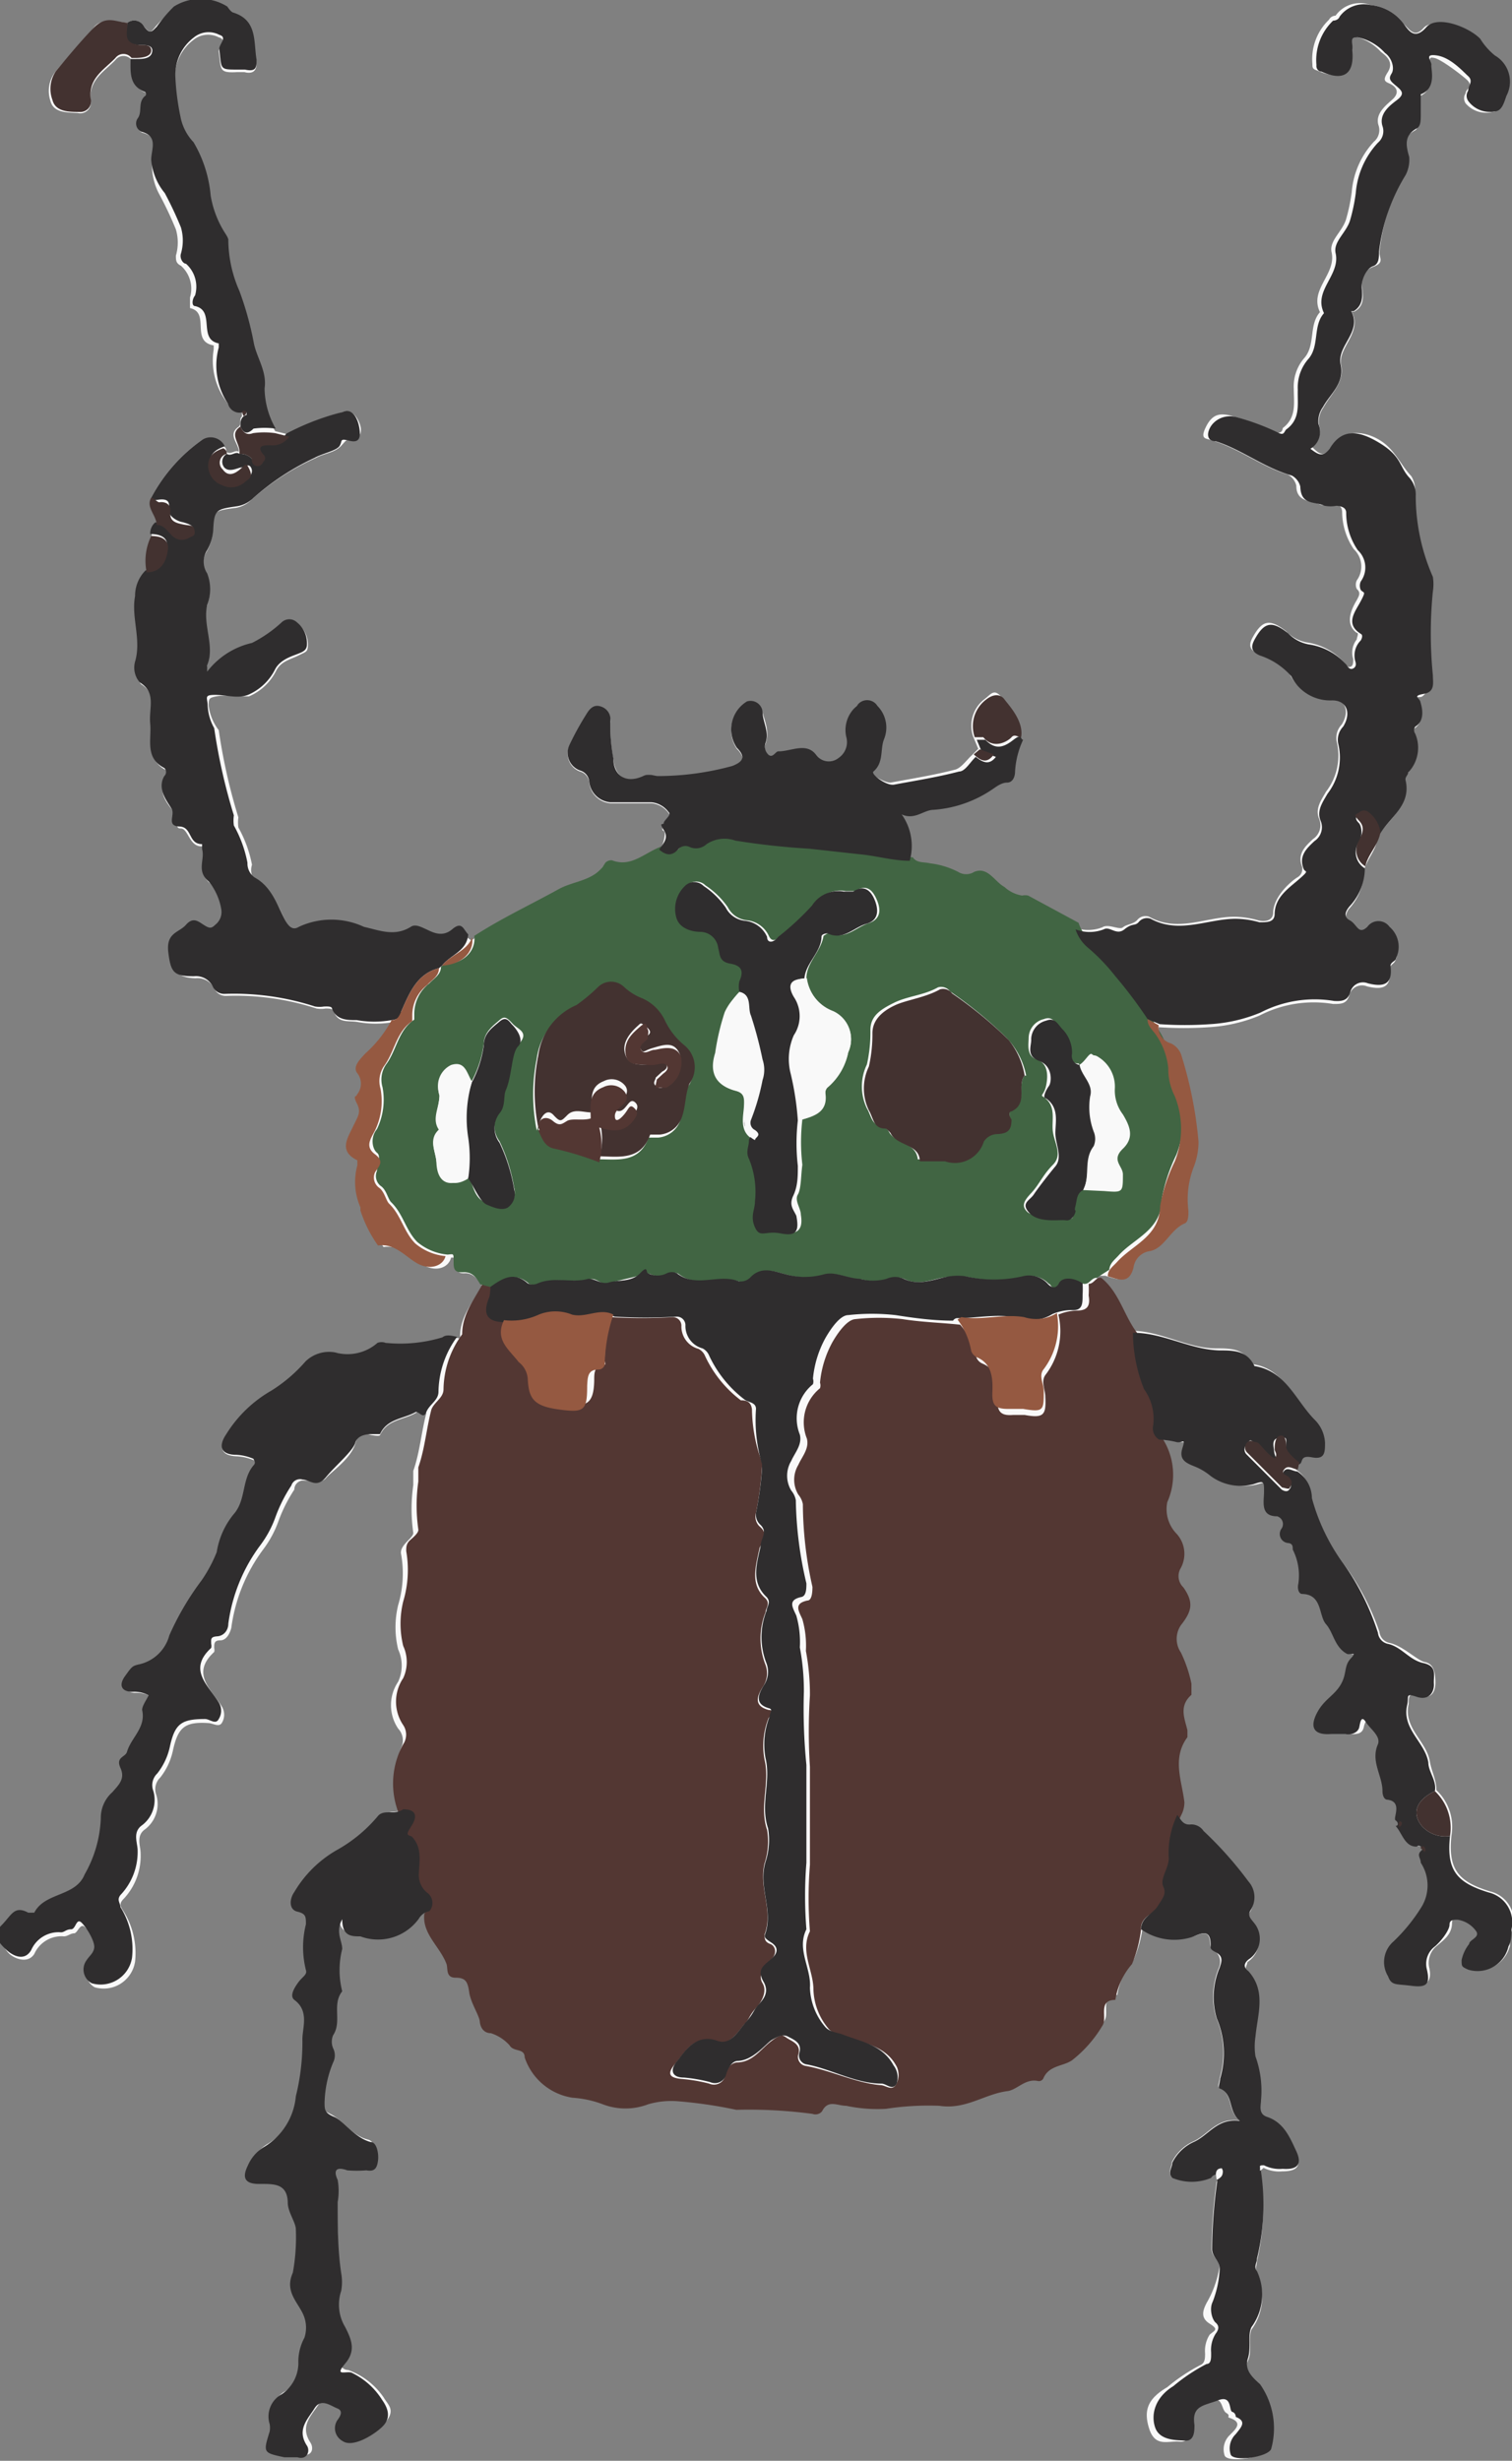 <svg xmlns="http://www.w3.org/2000/svg" width="30" height="48.8" viewBox="0 0 30 48.8"><rect x="0" y="0" width="30" height="48.8" fill="#808080" stroke="none"/><defs><style>.cls-1{fill:#f9f9f9;}.cls-2{fill:#533733;}.cls-3{fill:#416543;}.cls-4{fill:#2f2d2e;}.cls-5{fill:#955941;}.cls-6{fill:#433230;}</style></defs><g id="レイヤー_2" data-name="レイヤー 2"><g id="新規デザイン"><path class="cls-1" d="M4.8,8.17l0,.09c-.06.05,0,.13-.06.2-.24.16,0,.33,0,.5-.08-.05-.16.07-.25,0a.11.11,0,0,0-.07-.12A.31.31,0,0,0,4,8.73,3.29,3.29,0,0,0,3,9.87c-.06.19.15.34.11.53a.29.29,0,0,0-.1.23,1.12,1.12,0,0,0-.09.72.71.71,0,0,0-.21.51c-.06.43.15.86,0,1.3a.45.45,0,0,0,.09.41c.34.21.18.55.21.82s-.11.68.28.88a.11.11,0,0,1,0,.16c-.16.27,0,.47.15.66s0,.34.15.34.17.4.45.35c0,0,0,.07,0,.1.06.21-.12.43.13.64a1.17,1.17,0,0,1,.25.55.32.32,0,0,1-.12.31c-.08.08-.15.06-.23,0s-.25-.13-.35,0-.39.28-.35.55.11.46.51.47a.37.37,0,0,1,.37.2.25.25,0,0,0,.23.15,5.2,5.2,0,0,1,1.8.25.54.54,0,0,0,.18,0c.06,0,.14,0,.16.05.09.26.3.18.49.22a2,2,0,0,0,.69,0,2.4,2.4,0,0,1-.44.65c-.1.11-.25.25-.17.38a.34.34,0,0,1,0,.44c0,.05-.06.13,0,.17s0,.32-.08.47-.28.48.09.66c0,0,.06.07,0,.1a1.25,1.25,0,0,0,.06.83.21.21,0,0,1,0,.06,2.55,2.55,0,0,0,.35.7h0c.34-.05.53.22.79.36s.5.05.55-.15c.09,0,.13,0,.12.12s0,.2.15.19.26.11.34.24c-.17.34-.45.63-.43,1.05-.1,0-.21-.06-.29,0a2.87,2.87,0,0,1-1.13.11.23.23,0,0,0-.16,0,.9.9,0,0,1-.84.19.67.67,0,0,0-.59.18,3,3,0,0,1-.73.59,2.53,2.53,0,0,0-.89.86c-.17.25-.1.4.2.41a1,1,0,0,1,.34.08c.06,0,.11.07,0,.13-.23.27-.15.66-.37.94a1.57,1.57,0,0,0-.36.77,2.83,2.83,0,0,1-.3.56,5.54,5.54,0,0,0-.61,1.09.8.8,0,0,1-.62.58c-.12,0-.19.14-.26.23s-.07.3.15.31a.6.6,0,0,1,.32.07c0,.1-.15.21-.13.29.08.35-.22.55-.3.83,0,.11-.19.21-.13.32s0,.34-.16.48a.68.68,0,0,0-.23.52,2.42,2.42,0,0,1-.35,1.17c-.18.45-.79.35-1,.76H.62c-.28-.15-.38.1-.53.25s0,.4.1.49.36.2.49,0a.59.59,0,0,1,.59-.35c.07,0,.13-.06.2-.06s.12-.22.22-.12.27.26.24.48-.1.17-.15.25a.31.31,0,0,0,.1.46.63.63,0,0,0,.8-.51,1.57,1.57,0,0,0-.23-1c-.05-.08-.1-.14,0-.24a1.24,1.24,0,0,0,.34-.91c0-.14-.09-.33.07-.46a.63.63,0,0,0,.24-.7.32.32,0,0,1,.08-.34,1.3,1.3,0,0,0,.25-.53c.1-.46.23-.58.7-.55.09,0,.21.09.27,0a.31.31,0,0,0,0-.33c-.21-.34-.62-.65-.15-1.08a.17.17,0,0,0,0-.08c0-.09,0-.15.12-.15s.19-.13.22-.25a3.34,3.34,0,0,1,.63-1.55,2.11,2.11,0,0,0,.3-.55,3,3,0,0,1,.32-.64A.18.18,0,0,1,6,29.36c.16,0,.37.07.47-.05s.49-.38.58-.68.17-.2.33-.17.16,0,.16,0c.14-.31.47-.3.71-.44.08-.05.13,0,.21,0-.1.38-.13.78-.26,1.15,0,.09,0,.19,0,.28a3.36,3.36,0,0,0,0,.95c0,.06-.1.14-.16.21s-.1.14-.08.22a2.18,2.18,0,0,1-.06,1,1.86,1.86,0,0,0,0,.88.76.76,0,0,1,0,.64.83.83,0,0,0,0,.93.34.34,0,0,1,.06.38A1.61,1.61,0,0,0,8,35.88c-.13.09-.31,0-.44.15a2.91,2.91,0,0,1-.82.66,2.31,2.31,0,0,0-.84.83c-.1.14-.2.33.06.39s.19.1.17.25a1.86,1.86,0,0,0,0,.91c0,.09-.1.15-.15.24s-.18.27-.08.35c.3.22.15.55.16.78a4.45,4.45,0,0,1-.12,1.07,1.31,1.31,0,0,1-.62,1,.79.79,0,0,0-.33.37c-.12.24,0,.38.22.37s.55,0,.57.39c0,.18.18.38.16.51a3.92,3.92,0,0,1-.06.86c-.18.4.14.61.23.89a.64.64,0,0,1,0,.4,1,1,0,0,0-.12.51.75.75,0,0,1-.33.61.5.5,0,0,0-.24.59.41.41,0,0,1,0,.15c-.13.42-.13.42.29.51l.26,0c.23.06.26-.12.19-.23-.21-.32,0-.52.15-.74s.31,0,.45,0,.07.16,0,.24a.29.29,0,0,0,.07.42c.19.13.52,0,.78-.28s.1-.37,0-.54A1.45,1.45,0,0,0,6.91,47c-.08,0-.2-.07-.12-.18s.08-.48,0-.72a.86.86,0,0,1-.08-.72,1,1,0,0,0,0-.35c0-.47,0-.94-.07-1.41a1.29,1.29,0,0,0,0-.44c-.09-.22,0-.27.19-.19a2.33,2.33,0,0,0,.38,0c.16,0,.22-.06.23-.19s0-.34-.14-.37c-.32-.08-.48-.37-.73-.5s-.22-.14-.19-.29a2.2,2.2,0,0,1,.17-.79.31.31,0,0,0,0-.28.33.33,0,0,1,0-.26c.14-.27,0-.61.18-.87a0,0,0,0,0,0,0,1.71,1.71,0,0,1,0-.84c0-.17-.13-.33,0-.59,0,.32.18.31.36.34a1,1,0,0,0,1.16-.35.31.31,0,0,1,.21-.15c-.05.42.31.67.44,1,0,.09,0,.27.18.27s.25.19.27.29.19.36.21.58.08.19.22.23a.85.85,0,0,1,.37.24c.08.14.27,0,.3.24a1.19,1.19,0,0,0,.95.8,2.08,2.08,0,0,1,.6.13,1.26,1.26,0,0,0,.9,0,1.63,1.63,0,0,1,.59-.06,9,9,0,0,1,1.16.17,9.56,9.56,0,0,1,1.51.08.17.17,0,0,0,.19-.05c.12-.24.3-.15.48-.11a3,3,0,0,0,.79.06,5.56,5.56,0,0,1,1.06-.06c.52.08.89-.23,1.34-.29.2,0,.36-.26.62-.2a.1.1,0,0,0,.1-.05c.11-.27.41-.24.58-.37a2.47,2.47,0,0,0,.6-.69c.09-.16-.1-.46.25-.5a1.41,1.41,0,0,1,.33-.71,2.51,2.51,0,0,0,.18-.69,1.15,1.15,0,0,0,.94.25c.14,0,.38-.22.39.14,0,.08.05.12.11.16s.12.16.07.3a1.49,1.49,0,0,0-.06,1,1.77,1.77,0,0,1,.07,1.2c0,.07-.06.17,0,.2.27.12.15.44.39.64-.45-.06-.62.29-.92.42a.88.88,0,0,0-.42.41c0,.1-.09.2,0,.3a1,1,0,0,0,.77,0s.06-.08.12-.06.05.09,0,.14a10.07,10.07,0,0,0-.1,1.34c0,.16.17.22.15.39a2.06,2.06,0,0,1-.25.68c-.07.14-.13.29.06.41s.1.13,0,.22a.6.6,0,0,0-.09.37c0,.09,0,.19-.09.23a3.61,3.61,0,0,0-.66.44c-.37.22-.48.44-.36.82s.38.24.6.26.2-.2.18-.31c-.06-.39.26-.38.47-.49s.18.17.28.23,0,.08.07.1c.26.09.13.21,0,.34a.39.39,0,0,0-.1.41c.07.14.72.05.8-.11A1.52,1.52,0,0,0,25,47.33c-.17-.15-.33-.33-.24-.51s0-.45.07-.62a1.09,1.09,0,0,0,.11-1.11c-.05-.08,0-.17,0-.25A4.5,4.5,0,0,0,25,43.05l.07-.06a.68.68,0,0,0,.37.07c.29,0,.39-.1.27-.35s-.25-.57-.58-.68C24.93,42,25,41.8,25,41.7a2,2,0,0,0-.11-.87,1.28,1.28,0,0,1,0-.39c0-.44.22-.9-.14-1.3-.08-.09,0-.17,0-.23a.49.49,0,0,0,.11-.73c-.05-.08-.14-.14-.06-.26a.47.47,0,0,0-.05-.56,7.38,7.38,0,0,0-.89-1,.29.29,0,0,0-.25-.13c-.16,0-.2-.1-.27-.19a.54.54,0,0,0,.06-.25c-.05-.43-.25-.87.06-1.29,0,0,0-.1,0-.14-.06-.24-.17-.48.08-.7,0,0,0-.15,0-.22a2.67,2.67,0,0,0-.21-.62.48.48,0,0,1,0-.54c.22-.28.26-.45.05-.75a.31.31,0,0,1-.06-.37.59.59,0,0,0-.09-.71.7.7,0,0,1-.17-.61A1.33,1.33,0,0,0,23,28.55a1.61,1.61,0,0,1,.44.05c.07,0,.14,0,.11.12s.06.29.24.36a1.18,1.18,0,0,1,.32.19,1,1,0,0,0,.86.16c.23-.07.2,0,.2.15s-.08.46.26.49a.16.16,0,0,1,.09.24.18.18,0,0,0,.13.29c.08,0,.07.07.09.13a1.13,1.13,0,0,1,.11.68c0,.08,0,.2.08.2.4,0,.3.41.47.6s.17.46.42.59c0,0,.12,0,.07.09s-.1.35-.2.52-.35.34-.47.56-.07.4.21.42l.36,0c.13,0,.24,0,.27-.14s.08-.17.13-.1.3.28.24.44c-.15.34.08.62.09.93,0,.08,0,.16.1.17.31,0,.22.23.16.41a.08.08,0,0,0,0,.11c.13.14.18.36.41.41l.05.07c-.07.08,0,.14,0,.23a.82.82,0,0,1,0,.9,3.46,3.46,0,0,1-.54.66.54.54,0,0,0-.11.69c.07.19.29.17.46.19s.38,0,.31-.33a.43.43,0,0,1,.16-.45c.14-.12.28-.22.29-.43s.08-.12.16-.1a.55.55,0,0,1,.37.23c.08.12-.09.17-.14.25a.78.78,0,0,0-.15.32c0,.11,0,.16.11.19a.63.63,0,0,0,.8-.46c0-.11,0-.23.06-.34a.61.61,0,0,0-.45-.73c-.66-.2-.84-.46-.77-1.12a1,1,0,0,0-.3-.89c0-.21-.1-.38-.13-.57-.07-.41-.53-.66-.42-1.14,0-.15,0-.22.19-.16s.34,0,.34-.26-.06-.38-.21-.41-.43-.32-.7-.38a.25.25,0,0,1-.2-.22A5,5,0,0,0,26.65,31,3.92,3.92,0,0,1,26,29.67a.64.64,0,0,0-.29-.53V29c.1,0,.11-.18.26-.14s.28-.1.26-.29a.69.69,0,0,0-.2-.45c-.38-.38-.57-1-1.2-1.07-.15-.31-.41-.31-.7-.31-.59,0-1.11-.36-1.71-.35-.26-.34-.35-.8-.71-1.09l.22,0c.21.06.42.17.51-.17a.38.38,0,0,1,.33-.33c.29-.06.4-.43.69-.55.07,0,.08-.16.07-.25a1.77,1.77,0,0,1,.11-.88,1.37,1.37,0,0,0,.09-.49A8.06,8.06,0,0,0,23.45,21a.4.4,0,0,0-.22-.27.33.33,0,0,1-.24-.36,7.09,7.09,0,0,0,1,0,3.06,3.06,0,0,0,1-.23,2.34,2.34,0,0,1,1.46-.23c.16,0,.27,0,.32-.17a.26.26,0,0,1,.35-.18c.28.07.5.05.45-.34,0-.08.08-.1.11-.16a.52.52,0,0,0-.13-.62.27.27,0,0,0-.44,0c-.18.17-.25-.06-.35-.13s-.05-.21,0-.28a1.11,1.11,0,0,0,.3-.75c.05-.24.26-.42.27-.68.2-.34.62-.57.51-1.06,0-.07,0-.11.05-.16a.71.71,0,0,0,.14-.77.12.12,0,0,1,0-.14c.22-.13.16-.31.1-.5s0-.13.07-.15.2-.22.18-.37a8.37,8.37,0,0,1,0-1.66.93.93,0,0,0,0-.29,4,4,0,0,1-.34-1.6A.51.51,0,0,0,28,9.44c-.21-.22-.32-.51-.59-.69s-.72-.29-1,.11c-.14.22-.23.15-.38,0a.39.39,0,0,0,.14-.44.48.48,0,0,1,.09-.34c.14-.26.42-.49.35-.84s.43-.64.21-1.06l.05,0c.19-.1.18-.27.16-.44s0-.37.22-.45.12-.17.12-.28a3.72,3.72,0,0,1,.47-1.49.66.66,0,0,0,.07-.36c-.07-.24-.1-.43.16-.57.09-.05.06-.18.07-.28s0-.37,0-.39c.32-.12.18-.38.21-.58s0-.21.11-.19.43.25.62.41,0,.19,0,.29a.18.18,0,0,0,0,.2.53.53,0,0,0,.53.17c.14,0,.18-.17.23-.31a.6.6,0,0,0-.23-.8,1.32,1.32,0,0,1-.29-.33c-.22-.25-.9-.42-1.07-.23S28,.63,27.85.47A.92.92,0,0,0,27.19.1a.59.59,0,0,0-.69.21s-.09,0-.13.08a1.08,1.08,0,0,0-.33.88c0,.07,0,.1.1.13.44.2.66.05.61-.43a.36.36,0,0,0,0-.11c0-.1,0-.14.11-.14a1,1,0,0,1,.54.31c.12.09.26.21.13.41s0,.18.1.25.12.17,0,.28-.35.28-.28.51a.3.3,0,0,1-.09.33,1.66,1.66,0,0,0-.44,1,3.58,3.58,0,0,1-.11.53c-.07.25-.34.43-.29.66.1.44-.45.74-.23,1.19-.23.26-.08.66-.32.92a.86.86,0,0,0-.2.6c0,.28.06.57-.22.78,0,0,0,.13-.15.08a4.77,4.77,0,0,0-.82-.31c-.26-.08-.42-.06-.55.2s0,.23.11.27c.54.16,1,.53,1.51.68a.34.34,0,0,1,.17.22c0,.34.3.29.48.38a.64.64,0,0,0,.24,0c.09,0,.18,0,.19.14a1.32,1.32,0,0,0,.23.74.47.47,0,0,1,.06.62.2.2,0,0,0,0,.17c.08.07.05.13,0,.22s-.28.45,0,.65c.05,0,0,.09,0,.13a.42.42,0,0,0-.07.39c0,.06,0,.13-.05.15s-.08,0-.12-.07a1.22,1.22,0,0,0-.75-.41.75.75,0,0,1-.41-.22c-.32-.25-.47-.23-.66.11-.08.14-.09.25.1.33a1.41,1.41,0,0,1,.63.41.86.86,0,0,0,.8.48c.3,0,.4.25.23.52a.38.38,0,0,0-.1.33,1.17,1.17,0,0,1-.21,1c-.09.16-.22.33-.14.53a.33.33,0,0,1-.12.41c-.16.15-.32.3-.21.56,0,.06,0,.14-.1.2s-.47.36-.48.7c0,.15-.15.19-.3.15a1.78,1.78,0,0,0-.47-.07c-.56,0-1.12.32-1.69,0a.21.21,0,0,0-.24.07c-.08.08-.21.08-.28.14s-.29-.08-.41,0a.78.78,0,0,1-.56,0l-1-.54a.27.27,0,0,0-.12,0,.68.68,0,0,1-.35-.17c-.2-.11-.33-.41-.6-.3a.3.3,0,0,1-.32,0,1.65,1.65,0,0,0-.56-.17c-.12,0-.26,0-.34-.12a1.08,1.08,0,0,0-.2-1c.26.12.44-.09.63-.09a2.37,2.37,0,0,0,1.16-.4c.09-.06.15-.15.3-.14s.15-.11.16-.22a1.72,1.72,0,0,1,.16-.63c.06-.32-.16-.53-.33-.75s-.22-.11-.36,0a.66.66,0,0,0-.23.75l.1.24-.12.12c-.11.1-.21.25-.33.29-.42.11-.86.18-1.29.26-.15,0-.47-.21-.41-.26.21-.18.13-.44.21-.64a.61.61,0,0,0-.13-.66A.24.24,0,0,0,17,14a.62.62,0,0,0-.17.62.38.38,0,0,1-.15.42A.31.31,0,0,1,16.2,15c-.19-.27-.5,0-.75-.08-.06,0-.11.14-.2.07a.22.22,0,0,1-.06-.24c.08-.22,0-.41-.06-.62a.24.24,0,0,0-.31-.2.65.65,0,0,0-.2.92c.17.17.14.27-.09.36a5.6,5.6,0,0,1-1.47.2c-.09,0-.18-.1-.3,0-.32.15-.55,0-.59-.35a3.54,3.54,0,0,1-.06-.73.27.27,0,0,0-.19-.3c-.15,0-.23.06-.29.16a5.76,5.76,0,0,0-.33.6.37.37,0,0,0,.21.51.25.25,0,0,1,.18.21.46.46,0,0,0,.42.42c.27,0,.54,0,.82,0a.48.48,0,0,1,.34.2c.06.05-.08.13-.1.21s-.05.12,0,.14,0,.27-.09.39c-.31.13-.56.43-1,.28a.17.17,0,0,0-.13.05c-.2.36-.61.35-.92.52-.56.31-1.14.58-1.68.93-.1-.07-.2-.17-.32-.1s-.35,0-.51,0-.22-.11-.31-.05c-.32.2-.62.07-.93,0a1.53,1.53,0,0,0-1.29,0c-.11.07-.19,0-.26-.11-.17-.31-.27-.68-.62-.87A.34.34,0,0,1,5,17.15a2.44,2.44,0,0,0-.27-.74.71.71,0,0,1,0-.2,11.39,11.39,0,0,1-.39-1.73l0,0A1,1,0,0,1,4.14,14c0-.14,0-.16.15-.19s.44,0,.65,0a1.07,1.07,0,0,0,.54-.51c.1-.19.28-.22.44-.3s.18-.07.19-.19a.53.53,0,0,0-.2-.44.22.22,0,0,0-.3,0,2.6,2.6,0,0,1-.59.41,1.55,1.55,0,0,0-.92.57c0-.07-.06-.1,0-.12.16-.39-.09-.79,0-1.2a.86.86,0,0,0,0-.63.42.42,0,0,1,0-.46.93.93,0,0,0,.12-.39c0-.41,0-.42.47-.48A.59.59,0,0,0,5,9.9a5,5,0,0,1,1.27-.82c.16-.09.37-.1.5-.24s.09-.12.19-.1.22-.11.2-.25S7,8.08,6.8,8.17a5,5,0,0,0-1.06.45l-.28-.07a1.63,1.63,0,0,1-.22-.8c0-.35-.17-.62-.22-.93a6.35,6.35,0,0,0-.28-1,2.54,2.54,0,0,1-.22-1s0-.1-.06-.14a2,2,0,0,1-.29-.75,2.5,2.5,0,0,0-.34-1.06,1,1,0,0,1-.26-.51,4.91,4.91,0,0,1-.1-.77.93.93,0,0,1,.37-.8.46.46,0,0,1,.5-.05c.18.05,0,.18,0,.28.05.37,0,.43.37.41l.14,0c.18.05.26-.05.23-.2C5,.88,5.11.45,4.63.3c0,0-.08-.08-.12-.12a1,1,0,0,0-1.06,0A2.92,2.92,0,0,0,3.11.5C3,.62,3,.69,2.86.53A.22.22,0,0,0,2.53.45C2.29.44,2,.34,1.85.56s-.5.56-.74.85A.62.62,0,0,0,1,2c.06.24.33.23.54.24A.21.21,0,0,0,1.8,2c-.05-.41.27-.58.49-.81a.2.2,0,0,1,.32,0c0,.26,0,.53.28.65a.05.05,0,0,1,0,.09c-.11.13,0,.31-.14.44a.18.18,0,0,0,.07.26c.35.09.24.35.2.56a1.2,1.2,0,0,0,.15.68,7.22,7.22,0,0,1,.32.68.93.93,0,0,1,0,.52c0,.09,0,.15.1.2a.61.61,0,0,1,.18.63c0,.07,0,.19,0,.21.41.09,0,.66.47.74,0,0,0,.06,0,.08A1.36,1.36,0,0,0,4.52,8,.24.24,0,0,0,4.8,8.17Z"/><path class="cls-2" d="M22.64,38.26a2.51,2.51,0,0,1-.18.69,1.41,1.41,0,0,0-.33.71c-.35,0-.16.34-.25.5a2.47,2.47,0,0,1-.6.69c-.17.13-.47.1-.58.37a.1.1,0,0,1-.1.05c-.26-.06-.42.18-.62.2-.45.06-.82.37-1.34.29a5.56,5.56,0,0,0-1.06.06,3,3,0,0,1-.79-.06c-.18,0-.36-.13-.48.11a.17.17,0,0,1-.19.05,9.56,9.56,0,0,0-1.51-.08,9,9,0,0,0-1.16-.17,1.63,1.63,0,0,0-.59.06,1.26,1.26,0,0,1-.9,0,2.08,2.08,0,0,0-.6-.13,1.19,1.19,0,0,1-.95-.8c0-.19-.22-.1-.3-.24a.85.85,0,0,0-.37-.24c-.14,0-.21-.11-.22-.23s-.18-.37-.21-.58-.07-.29-.27-.29-.15-.18-.18-.27c-.13-.35-.49-.6-.44-1a.25.25,0,0,0-.05-.37.45.45,0,0,1-.16-.37c0-.26.07-.52-.14-.74-.05,0,0-.14,0-.22s.08-.32-.17-.32A1.61,1.61,0,0,1,8,34.59.34.34,0,0,0,8,34.21a.83.83,0,0,1,0-.93.76.76,0,0,0,0-.64,1.86,1.86,0,0,1,0-.88,2.18,2.18,0,0,0,.06-1c0-.08,0-.15.08-.22s.17-.15.16-.21a3.36,3.36,0,0,1,0-.95c0-.09,0-.19,0-.28.13-.37.16-.77.26-1.15.06-.15.24-.23.24-.4a1.88,1.88,0,0,1,.37-1.09c0-.42.26-.71.43-1.05l.23.06a1,1,0,0,1-.06.16c-.14.33-.06.46.31.5-.17.39.12.58.35.78a.46.46,0,0,1,.18.32c0,.39.2.57.61.62s.56,0,.57-.47c0-.17,0-.3.22-.32A.13.13,0,0,0,12,27a3.27,3.27,0,0,1,.11-.88,10.28,10.28,0,0,0,1.24,0,.17.17,0,0,1,.17.17.46.46,0,0,0,.34.46.28.28,0,0,1,.12.12,2.34,2.34,0,0,0,.72.9c.07,0,.2,0,.22.18A3.08,3.08,0,0,0,15.12,29s0,.05,0,.08A6.64,6.64,0,0,1,15,30a.27.27,0,0,0,.07.27c.18.15.07.27,0,.43-.07.35-.2.72.12,1,.1.11,0,.19,0,.27a1.42,1.42,0,0,0,0,1.05.48.48,0,0,1-.06.44c-.11.18-.18.37.12.45.11,0,.07.09,0,.16a1.49,1.49,0,0,0-.08.83c.11.46-.11.92.05,1.39a1.39,1.39,0,0,1-.05.66c-.12.49.18.94,0,1.41,0,.08,0,.15.11.19s.15.2,0,.33-.24.3-.15.45,0,.35-.13.49-.14.23-.22.31-.3.47-.57.37c-.45-.16-.6.18-.8.41s-.12.3.14.32a3.15,3.15,0,0,1,.52.09.23.23,0,0,0,.32-.16c0-.13.12-.25.23-.26.31,0,.47-.26.68-.42s.23-.12.32-.06.28.12.22.32a.18.18,0,0,0,.15.23c.5.09,1,.34,1.48.38.1,0,.22.12.3,0A.39.39,0,0,0,17.8,41c-.2-.41-.62-.47-1-.61-.13-.05-.28-.05-.37-.17a1.26,1.26,0,0,1-.29-.76c0-.39-.27-.76-.07-1.16,0,0,0,0,0,0a8.31,8.31,0,0,1,0-1.32c0-.5,0-1,0-1.51,0-.15,0-.29,0-.43a11.22,11.22,0,0,1,0-1.42,4.64,4.64,0,0,0-.08-.88,1.91,1.91,0,0,0-.07-.63c-.07-.16-.18-.31.1-.37.09,0,.1-.17.1-.27a7.57,7.57,0,0,1-.19-1.64.41.41,0,0,0-.09-.19.57.57,0,0,1,0-.59c.07-.16.22-.32.17-.52a.87.87,0,0,1,.26-1,.18.18,0,0,0,0-.11,2.07,2.07,0,0,1,.25-.81c.11-.19.29-.44.45-.45a4.21,4.21,0,0,1,.94,0c.38.06.76.07,1.14.11a1.44,1.44,0,0,1,.32.64.22.22,0,0,0,.12.13c.32.13.31.43.3.69s.06.35.31.33h.23c.38.07.43,0,.41-.36,0-.14-.09-.3,0-.43A1.42,1.42,0,0,0,21,26.07a1,1,0,0,1,.37-.08c.23,0,.26-.12.23-.3a1.89,1.89,0,0,0,0-.23c.11,0,.14-.14.25-.12.36.29.45.75.71,1.09a3,3,0,0,0,.22,1.12,1,1,0,0,1,.18.72.26.26,0,0,0,.12.28,1.33,1.33,0,0,1,.08,1.24.7.7,0,0,0,.17.61.59.59,0,0,1,.09.71.31.31,0,0,0,.06.37c.21.3.17.47-.05.75a.48.48,0,0,0,0,.54,2.67,2.67,0,0,1,.21.62c0,.07,0,.19,0,.22-.25.22-.14.46-.08.7,0,0,0,.11,0,.14-.31.42-.11.86-.06,1.29a.54.54,0,0,1-.06.25,1.72,1.72,0,0,0-.17.86c0,.2-.19.35-.11.56s0,.27-.11.39S22.62,38,22.64,38.26Z"/><path class="cls-3" d="M21.76,25.34c-.11,0-.14.13-.25.12s-.3-.18-.47,0-.18,0-.23,0a.5.5,0,0,0-.49-.14,2.54,2.54,0,0,1-1.13,0,1.17,1.17,0,0,0-.32,0c-.3,0-.59.2-.91.05a.41.41,0,0,0-.34,0,1,1,0,0,1-.53,0c-.25,0-.48-.15-.71-.09a1.4,1.4,0,0,1-.76,0c-.24-.06-.49-.17-.71.07a.27.27,0,0,1-.22.07c-.4-.14-.85.14-1.23-.16a.23.23,0,0,0-.2,0,.4.4,0,0,1-.37,0c-.05,0-.12-.06-.16,0s-.41.11-.61.18-.26-.11-.42-.07c-.34.08-.7-.05-1,.09a.23.23,0,0,1-.2,0c-.28-.25-.51-.09-.74.07l-.23-.06c-.08-.13-.15-.25-.34-.24S9,25.15,9,25s0-.13-.12-.12a1.09,1.09,0,0,1-.6-.25c-.23-.23-.28-.56-.52-.79-.06-.06-.09-.23-.19-.31a.25.25,0,0,1-.09-.31c0-.12.09-.29,0-.36s-.14-.3,0-.47a1.34,1.34,0,0,0,.11-.83.53.53,0,0,1,.07-.45c.21-.28.24-.68.56-.89,0,0,0-.07,0-.11a.76.76,0,0,1,.3-.61c.09-.1.23-.17.23-.33l.06-.05c.38,0,.64-.26.6-.56h0c.54-.35,1.12-.62,1.68-.93.31-.17.72-.16.92-.52a.17.17,0,0,1,.13-.05c.39.15.64-.15,1-.28.11.13.23.19.37,0a.19.19,0,0,1,.24-.05.31.31,0,0,0,.33-.06.64.64,0,0,1,.57-.07,14.48,14.48,0,0,0,1.46.16l1,.11c.33,0,.65.13,1,.13.08.12.22.09.34.12a1.65,1.65,0,0,1,.56.17.3.3,0,0,0,.32,0c.27-.11.4.19.6.3a.68.68,0,0,0,.35.17.27.27,0,0,1,.12,0l1,.54a.79.79,0,0,0,.23.35,3.82,3.82,0,0,1,.56.58,9,9,0,0,1,.64.85c0,.11.07.19.12.29a1.4,1.4,0,0,1,.26.68,1.18,1.18,0,0,0,.13.56,1.74,1.74,0,0,1,0,1.29,3.36,3.36,0,0,0-.29.88c0,.61-.54.77-.85,1.11-.09.1-.18.16-.19.29Zm-11.08-3v.06c.06.13.11.26.26.31a6.2,6.2,0,0,1,.93.28c.39,0,.81.08,1-.43,0,0,.12,0,.19,0a.51.51,0,0,0,.43-.32c.09-.23.07-.47.16-.69a.56.56,0,0,0-.1-.76,1.42,1.42,0,0,1-.39-.5.9.9,0,0,0-.49-.45,1.11,1.11,0,0,1-.32-.21.37.37,0,0,0-.51,0,3.57,3.57,0,0,1-.43.36,1.27,1.27,0,0,0-.76,1,3.61,3.61,0,0,0,0,1.43Zm-1.39,1c.12.17.1.42.37.52s.29.12.41.06a.33.33,0,0,0,.13-.37,3.41,3.41,0,0,0-.29-.92.48.48,0,0,1,0-.58c.1-.15.07-.34.13-.47.12-.28,0-.61.24-.86s0-.3-.11-.42-.16-.16-.26-.07-.31.23-.31.47a2.22,2.22,0,0,1-.24.74c-.1-.16-.13-.41-.41-.32a.46.46,0,0,0-.23.58c0,.23-.12.47,0,.69-.23.2-.08.43-.06.65C8.73,23.45,9,23.56,9.29,23.37Zm12.12-2.25a.18.18,0,0,1-.19-.22.66.66,0,0,0-.18-.48c-.1-.1-.15-.25-.33-.18a.39.39,0,0,0-.3.36c0,.14-.05.37.16.44s.23.29.19.5-.13.2-.06.24c.27.18.16.46.19.69s.2.46,0,.66-.27.39-.43.56-.19.26-.08.37.48.1.72.14.19-.06.19-.18,0-.08,0-.11,0-.24.15-.31l.35,0c.37,0,.35,0,.37-.33,0-.17-.1-.39,0-.51s.16-.46,0-.68a.78.78,0,0,1-.16-.51.69.69,0,0,0-.33-.63C21.62,20.85,21.53,21.06,21.41,21.12ZM16,19.4c0-.31.29-.53.34-.84,0,0,.1-.07.12-.06.31.15.52-.11.77-.19s.25-.27.17-.46-.2-.33-.43-.18c-.07,0-.13,0-.19,0a.62.62,0,0,0-.63.28,5.59,5.59,0,0,1-.67.62c-.09.09-.17.1-.22,0a.54.54,0,0,0-.44-.32.48.48,0,0,1-.38-.26,1.64,1.64,0,0,0-.44-.43.26.26,0,0,0-.37,0,.63.63,0,0,0-.17.63c.06.21.3.27.48.28a.36.36,0,0,1,.35.32c0,.13.07.29.24.31s.27.15.18.35a.49.49,0,0,0,0,.21,1.11,1.11,0,0,0-.33.41,4.75,4.75,0,0,0-.19.81c-.12.38,0,.63.37.74.21.05.21.14.2.33s-.1.5.19.65c0,.12-.09.22,0,.36a1.72,1.72,0,0,1,.12.84c0,.17-.1.36,0,.52s.33.09.51.12.37,0,.31-.35c0-.13-.13-.28-.06-.4s.06-.39.09-.59a3.88,3.88,0,0,1,0-.9c.26-.07.5-.16.46-.5a.15.15,0,0,1,.06-.16,1.23,1.23,0,0,0,.39-.68.61.61,0,0,0-.3-.81A.83.83,0,0,1,16,19.4Zm4.36,1.93a1.5,1.5,0,0,0-.39-.75,8.17,8.17,0,0,0-1.12-.92.22.22,0,0,0-.24-.08c-.28.16-.6.17-.88.31s-.47.27-.46.56a2.9,2.9,0,0,1-.07.66,1,1,0,0,0,0,.87c.09.15.09.34.32.36,0,0,.09.05.11.09.12.26.54.21.58.56,0,0,.13,0,.2,0s.2,0,.3,0a.6.6,0,0,0,.77-.39.32.32,0,0,1,.27-.15c.21,0,.3-.08.28-.29,0-.06,0-.14,0-.16C20.41,21.88,20.17,21.52,20.33,21.33Z"/><path class="cls-4" d="M22.77,20.21a9,9,0,0,0-.64-.85,3.82,3.82,0,0,0-.56-.58.79.79,0,0,1-.23-.35.78.78,0,0,0,.56,0c.12-.07.25.13.41,0s.2-.06.28-.14a.21.21,0,0,1,.24-.07c.57.31,1.13,0,1.69,0a1.78,1.78,0,0,1,.47.07c.15,0,.29,0,.3-.15,0-.34.26-.51.48-.7s.13-.14.1-.2c-.11-.26.05-.41.21-.56a.33.33,0,0,0,.12-.41c-.08-.2.05-.37.14-.53a1.17,1.17,0,0,0,.21-1,.38.38,0,0,1,.1-.33c.17-.27.07-.53-.23-.52a.86.86,0,0,1-.8-.48A1.41,1.41,0,0,0,25,13c-.19-.08-.18-.19-.1-.33.19-.34.34-.36.66-.11a.75.75,0,0,0,.41.22,1.22,1.22,0,0,1,.75.41s.05.1.12.07.07-.09.05-.15A.42.42,0,0,1,27,12.7s.06-.1,0-.13c-.32-.2-.11-.44,0-.65s.06-.15,0-.22a.2.2,0,0,1,0-.17.47.47,0,0,0-.06-.62,1.32,1.32,0,0,1-.23-.74c0-.11-.1-.13-.19-.14a.64.64,0,0,1-.24,0c-.18-.09-.47,0-.48-.38a.34.34,0,0,0-.17-.22c-.54-.15-1-.52-1.51-.68-.15,0-.19-.12-.11-.27s.29-.28.55-.2a4.77,4.77,0,0,1,.82.31c.11.05.1-.05.15-.08.28-.21.21-.5.22-.78a.86.86,0,0,1,.2-.6c.24-.26.09-.66.32-.92-.22-.45.33-.75.23-1.19-.05-.23.22-.41.29-.66a3.58,3.58,0,0,0,.11-.53,1.66,1.66,0,0,1,.44-1,.3.3,0,0,0,.09-.33c-.07-.23.12-.39.28-.51s.12-.18,0-.28-.17-.14-.1-.25,0-.32-.13-.41a1,1,0,0,0-.54-.31c-.09,0-.13,0-.11.14a.36.36,0,0,1,0,.11c.05.48-.17.63-.61.43-.06,0-.11-.06-.1-.13a1.08,1.08,0,0,1,.33-.88s.1,0,.13-.08A.59.59,0,0,1,27.19.1a.92.92,0,0,1,.66.37c.11.16.23.32.45.07s.85,0,1.07.23a1.32,1.32,0,0,0,.29.33.6.6,0,0,1,.23.8c-.05.14-.09.3-.23.31A.53.53,0,0,1,29.13,2a.18.18,0,0,1,0-.2c0-.1.11-.19,0-.29s-.35-.37-.62-.41-.1.11-.11.19.11.46-.21.58c0,0,0,.26,0,.39s0,.23-.07.28c-.26.14-.23.33-.16.57a.66.66,0,0,1-.07.36A3.72,3.72,0,0,0,27.36,5c0,.11,0,.24-.12.28s-.24.26-.22.45,0,.34-.16.44l-.05,0c.22.42-.29.68-.21,1.06s-.21.58-.35.84a.48.48,0,0,0-.09.34A.39.39,0,0,1,26,8.9c.15.11.24.18.38,0,.24-.4.56-.38,1-.11s.38.47.59.69a.51.51,0,0,1,.12.36,4,4,0,0,0,.34,1.6.93.93,0,0,1,0,.29,8.37,8.37,0,0,0,0,1.66c0,.15.05.33-.18.37s-.09.08-.07.15.12.37-.1.5a.12.12,0,0,0,0,.14.71.71,0,0,1-.14.77c0,.05-.07.09-.05.16.11.49-.31.72-.51,1.06a.61.61,0,0,0-.23-.39.14.14,0,0,0-.19,0c-.09.06-.05.12,0,.17s.09.23,0,.38a.37.37,0,0,0,.12.52,1.11,1.11,0,0,1-.3.75c-.06.07-.15.2,0,.28s.17.3.35.13a.27.27,0,0,1,.44,0,.52.52,0,0,1,.13.62c0,.06-.12.08-.11.16.05.39-.17.41-.45.34a.26.26,0,0,0-.35.18c-.05.16-.16.18-.32.17a2.34,2.34,0,0,0-1.46.23,3.06,3.06,0,0,1-1,.23,7.09,7.09,0,0,1-1,0Z"/><path class="cls-4" d="M8.77,19.15l-.06.05c-.44.11-.59.5-.75.86,0,.11-.08.16-.19.17a2,2,0,0,1-.69,0c-.19,0-.4,0-.49-.22,0-.06-.1-.05-.16-.05a.54.54,0,0,1-.18,0,5.2,5.2,0,0,0-1.8-.25.25.25,0,0,1-.23-.15.37.37,0,0,0-.37-.2c-.4,0-.46-.07-.51-.47s.21-.39.35-.55.24-.07.35,0,.15.08.23,0a.32.32,0,0,0,.12-.31,1.17,1.17,0,0,0-.25-.55c-.25-.21-.07-.43-.13-.64,0,0,0-.07,0-.1-.28,0-.19-.34-.45-.35s-.09-.22-.15-.34-.31-.39-.15-.66a.11.11,0,0,0,0-.16c-.39-.2-.25-.56-.28-.88s.13-.61-.21-.82a.45.45,0,0,1-.09-.41c.13-.44-.08-.87,0-1.3a.71.71,0,0,1,.21-.51c.29,0,.38-.22.42-.44s-.14-.28-.33-.28a.29.29,0,0,1,.1-.23c.17,0,.23.17.35.25a.27.27,0,0,0,.3,0s.11-.08.1-.14-.14-.1-.23-.12-.27-.12-.25-.25,0-.22-.21-.19S3,9.9,3,9.87A3.29,3.29,0,0,1,4,8.73a.31.31,0,0,1,.46.12c-.17.06-.3.14-.3.35a.41.41,0,0,0,.27.38.41.41,0,0,0,.47-.07c.07-.06.13-.15.08-.24s-.13,0-.19,0-.24.11-.34,0A.18.18,0,0,1,4.5,9c.09.06.17-.06.25,0A.32.32,0,0,1,5,9.1a.11.11,0,0,0,.16,0,.09.09,0,0,0,0-.15c-.14-.2,0-.18.14-.18a.41.41,0,0,0,.38-.17A5,5,0,0,1,6.8,8.17c.19-.09.3.13.33.32s0,.3-.2.25-.13,0-.19.1-.34.15-.5.24A5,5,0,0,0,5,9.9a.59.59,0,0,1-.3.14c-.42.06-.45.07-.47.48a.93.93,0,0,1-.12.39.42.42,0,0,0,0,.46.86.86,0,0,1,0,.63c-.09.41.16.81,0,1.2,0,0,0,.05,0,.12A1.55,1.55,0,0,1,5,12.75a2.6,2.6,0,0,0,.59-.41.22.22,0,0,1,.3,0,.53.53,0,0,1,.2.44c0,.12-.09.15-.19.19s-.34.11-.44.3a1.07,1.07,0,0,1-.54.51c-.21.08-.43,0-.65,0s-.16.05-.15.19a1,1,0,0,0,.13.47l0,0a11.39,11.39,0,0,0,.39,1.73.71.71,0,0,0,0,.2,2.44,2.44,0,0,1,.27.74.34.34,0,0,0,.14.29c.35.19.45.56.62.87.07.12.15.18.26.11a1.53,1.53,0,0,1,1.29,0c.31.07.61.2.93,0,.09-.06.2,0,.31.05s.31.17.51,0,.22,0,.32.1h0C9.26,18.87,8.94,18.93,8.77,19.15Z"/><path class="cls-4" d="M9.07,26.51A1.88,1.88,0,0,0,8.7,27.6c0,.17-.18.25-.24.4s-.13,0-.21,0c-.24.14-.57.13-.71.44,0,0-.11,0-.16,0s-.28,0-.33.17-.39.45-.58.68-.31.06-.47.05a.18.18,0,0,0-.22.12,3,3,0,0,0-.32.64,2.11,2.11,0,0,1-.3.55,3.34,3.34,0,0,0-.63,1.55c0,.12-.08.24-.22.25s-.12.06-.12.15a.17.17,0,0,1,0,.08c-.47.43-.06.74.15,1.08a.31.31,0,0,1,0,.33c-.06.12-.18,0-.27,0-.47,0-.6.09-.7.55a1.3,1.3,0,0,1-.25.53.32.32,0,0,0-.08.34.63.63,0,0,1-.24.7c-.16.13-.08.32-.07.46a1.24,1.24,0,0,1-.34.91c-.08.1,0,.16,0,.24a1.57,1.57,0,0,1,.23,1,.63.63,0,0,1-.8.51.31.31,0,0,1-.1-.46c.05-.08.14-.14.15-.25s-.12-.35-.24-.48-.12.12-.22.12-.13.06-.2.06a.59.59,0,0,0-.59.35c-.13.23-.36.12-.49,0s-.3-.29-.1-.49.25-.4.53-.25H.68c.21-.41.82-.31,1-.76A2.42,2.42,0,0,0,2,36.06a.68.68,0,0,1,.23-.52c.12-.14.26-.26.16-.48s.1-.21.13-.32c.08-.28.38-.48.3-.83,0-.08.08-.19.13-.29a.6.6,0,0,0-.32-.07c-.22,0-.28-.13-.15-.31s.14-.2.26-.23a.8.8,0,0,0,.62-.58A5.54,5.54,0,0,1,4,31.34a2.83,2.83,0,0,0,.3-.56A1.57,1.57,0,0,1,4.66,30c.22-.28.14-.67.37-.94.06-.06,0-.11,0-.13a1,1,0,0,0-.34-.08c-.3,0-.37-.16-.2-.41a2.53,2.53,0,0,1,.89-.86A3,3,0,0,0,6.06,27a.67.67,0,0,1,.59-.18.9.9,0,0,0,.84-.19.23.23,0,0,1,.16,0,2.87,2.87,0,0,0,1.13-.11C8.86,26.45,9,26.5,9.07,26.51Z"/><path class="cls-4" d="M23,28.55a.26.26,0,0,1-.12-.28,1,1,0,0,0-.18-.72,3,3,0,0,1-.22-1.12c.6,0,1.12.33,1.71.35.29,0,.55,0,.7.31.63.1.82.69,1.2,1.07a.69.69,0,0,1,.2.45c0,.19,0,.34-.26.29s-.16.12-.26.14-.27-.12-.26-.31.05-.24-.12-.22-.12.16-.11.27.06.1,0,.18c-.15-.07-.24-.22-.36-.32s-.11-.1-.18,0a.14.14,0,0,0,0,.21l.69.69s.1.07.15,0a.14.14,0,0,0,0-.19c0-.06-.18-.07-.11-.17s.18,0,.27,0a.64.64,0,0,1,.29.53A3.92,3.92,0,0,0,26.65,31a5,5,0,0,1,.69,1.38.25.25,0,0,0,.2.22c.27.06.42.32.7.38s.2.24.21.41-.1.34-.34.26-.15,0-.19.16c-.11.48.35.73.42,1.14,0,.19.17.36.13.57-.36.17-.47.43-.26.69a.62.62,0,0,0,.56.2c-.07.66.11.92.77,1.12a.61.61,0,0,1,.45.73c0,.11,0,.23-.06.34a.63.63,0,0,1-.8.46C29,39,29,39,29,38.87a.78.78,0,0,1,.15-.32c0-.08.22-.13.14-.25a.55.55,0,0,0-.37-.23c-.08,0-.16,0-.16.1s-.15.31-.29.43a.43.43,0,0,0-.16.45c.07.3,0,.37-.31.33s-.39,0-.46-.19a.54.54,0,0,1,.11-.69,3.46,3.46,0,0,0,.54-.66.82.82,0,0,0,0-.9c0-.09-.08-.15,0-.23s.07-.05,0-.09-.06,0-.09,0c-.23,0-.28-.27-.41-.41.06,0,.06-.07,0-.11s.15-.37-.16-.41c-.07,0-.1-.09-.1-.17,0-.31-.24-.59-.09-.93.06-.16-.15-.3-.24-.44s-.11,0-.13.1-.14.16-.27.14l-.36,0c-.28,0-.35-.15-.21-.42s.34-.34.47-.56.06-.37.2-.52,0-.07-.07-.09c-.25-.13-.27-.42-.42-.59s-.07-.59-.47-.6c-.08,0-.1-.12-.08-.2a1.13,1.13,0,0,0-.11-.68c0-.06,0-.12-.09-.13a.18.18,0,0,1-.13-.29.16.16,0,0,0-.09-.24c-.34,0-.26-.29-.26-.49s0-.22-.2-.15a1,1,0,0,1-.86-.16,1.18,1.18,0,0,0-.32-.19c-.18-.07-.31-.14-.24-.36s0-.1-.11-.12A1.61,1.61,0,0,0,23,28.55Z"/><path class="cls-4" d="M8,35.88c.25,0,.29.13.17.32s-.1.18,0,.22c.21.22.15.48.14.74a.45.45,0,0,0,.16.37.25.25,0,0,1,.05.37.31.31,0,0,0-.21.15,1,1,0,0,1-1.16.35c-.18,0-.36,0-.36-.34-.14.26,0,.42,0,.59a1.71,1.71,0,0,0,0,.84,0,0,0,0,1,0,0c-.21.26,0,.6-.18.87a.33.33,0,0,0,0,.26.31.31,0,0,1,0,.28,2.2,2.2,0,0,0-.17.79c0,.15,0,.21.19.29s.41.42.73.5c.11,0,.16.22.14.37s-.07.22-.23.19a2.33,2.33,0,0,1-.38,0c-.22-.08-.28,0-.19.19a1.29,1.29,0,0,1,0,.44c0,.47,0,.94.07,1.41a1,1,0,0,1,0,.35.86.86,0,0,0,.08.72c.12.24.22.46,0,.72s0,.15.12.18a1.45,1.45,0,0,1,.61.54c.12.17.19.36,0,.54s-.59.41-.78.28A.29.29,0,0,1,6.69,48c.06-.08.13-.19,0-.24s-.32-.21-.45,0-.36.42-.15.74c.07.11,0,.29-.19.23l-.26,0c-.42-.09-.42-.09-.29-.51a.41.41,0,0,0,0-.15.5.5,0,0,1,.24-.59.75.75,0,0,0,.33-.61,1,1,0,0,1,.12-.51.64.64,0,0,0,0-.4c-.09-.28-.41-.49-.23-.89a3.92,3.92,0,0,0,.06-.86c0-.13-.15-.33-.16-.51,0-.41-.28-.39-.57-.39s-.34-.13-.22-.37a.79.79,0,0,1,.33-.37,1.31,1.31,0,0,0,.62-1A4.45,4.45,0,0,0,6,40.44c0-.23.14-.56-.16-.78-.1-.08,0-.24.08-.35s.18-.15.15-.24a1.86,1.86,0,0,1,0-.91c0-.15,0-.21-.17-.25s-.16-.25-.06-.39a2.31,2.31,0,0,1,.84-.83A2.91,2.91,0,0,0,7.51,36C7.64,35.88,7.82,36,8,35.88Z"/><path class="cls-4" d="M22.64,38.26c0-.24.23-.3.33-.46s.18-.24.11-.39.11-.36.11-.56a1.72,1.72,0,0,1,.17-.86c.07.09.11.21.27.19a.29.29,0,0,1,.25.13,7.38,7.38,0,0,1,.89,1,.47.47,0,0,1,.05.56c-.08.12,0,.18.06.26a.49.49,0,0,1-.11.73c-.07.06-.12.14,0,.23.36.4.18.86.14,1.3a1.28,1.28,0,0,0,0,.39,2,2,0,0,1,.11.87c0,.1-.06.27.12.33.33.11.45.4.58.68s0,.37-.27.35a.68.68,0,0,1-.37-.07c-.07,0-.1,0-.07.06a4.5,4.5,0,0,1-.07,1.79c0,.08-.07.17,0,.25a1.09,1.09,0,0,1-.11,1.11c-.08.17,0,.4-.07.62s.07.36.24.51a1.52,1.52,0,0,1,.22,1.29c-.08.16-.73.25-.8.11a.39.39,0,0,1,.1-.41c.1-.13.23-.25,0-.34,0,0,0-.08-.07-.1s0-.34-.28-.23-.53.1-.47.49c0,.11,0,.32-.18.31s-.51,0-.6-.26,0-.6.36-.82a3.61,3.61,0,0,1,.66-.44c.1,0,.09-.14.09-.23a.6.6,0,0,1,.09-.37c.07-.09.07-.16,0-.22s-.13-.27-.06-.41A2.06,2.06,0,0,0,24.2,45c0-.17-.14-.23-.15-.39a10.07,10.07,0,0,1,.1-1.34s0-.12,0-.14-.09,0-.12.06a1,1,0,0,1-.77,0c-.1-.1,0-.2,0-.3a.88.88,0,0,1,.42-.41c.3-.13.47-.48.92-.42-.24-.2-.12-.52-.39-.64-.06,0,0-.13,0-.2a1.77,1.77,0,0,0-.07-1.2,1.49,1.49,0,0,1,.06-1c.05-.14.06-.23-.07-.3s-.11-.08-.11-.16c0-.36-.25-.18-.39-.14A1.15,1.15,0,0,1,22.64,38.26ZM24.24,43c-.1.06-.14.12-.1.23C24.25,43.13,24.29,43.07,24.24,43Z"/><path class="cls-4" d="M18.05,17.07c-.34,0-.66-.1-1-.13l-1-.11a14.48,14.48,0,0,1-1.46-.16.64.64,0,0,0-.57.07.31.31,0,0,1-.33.06.19.19,0,0,0-.24.05c-.14.15-.26.09-.37,0,.07-.12.2-.22.09-.39s0-.09,0-.14.16-.16.1-.21a.48.48,0,0,0-.34-.2c-.28,0-.55,0-.82,0a.46.46,0,0,1-.42-.42.25.25,0,0,0-.18-.21.37.37,0,0,1-.21-.51,5.76,5.76,0,0,1,.33-.6c.06-.1.14-.21.29-.16a.27.27,0,0,1,.19.3,3.54,3.54,0,0,0,.06.73c0,.36.27.5.59.35.12-.06.21,0,.3,0a5.6,5.6,0,0,0,1.47-.2c.23-.09.26-.19.09-.36a.65.65,0,0,1,.2-.92.24.24,0,0,1,.31.2c0,.21.14.4.06.62a.22.22,0,0,0,.06.24c.09.07.14-.08.2-.07.25,0,.56-.19.75.08a.31.31,0,0,0,.44.05.38.38,0,0,0,.15-.42A.62.62,0,0,1,17,14a.24.24,0,0,1,.41,0,.61.61,0,0,1,.13.66c-.08.2,0,.46-.21.64-.06.05.26.29.41.26.43-.08.87-.15,1.29-.26.12,0,.22-.19.33-.29.13.1.26.18.4,0l-.28-.1-.1-.24c.06,0,.14,0,.17,0,.21.22.38.14.56,0s.13,0,.19,0a1.72,1.72,0,0,0-.16.63c0,.11-.05.22-.16.22s-.21.08-.3.14a2.37,2.37,0,0,1-1.16.4c-.19,0-.37.21-.63.09A1.08,1.08,0,0,1,18.05,17.07Z"/><path class="cls-4" d="M4.77,8.46c0-.07,0-.15.06-.2s.07,0,.06-.08a.05.05,0,0,0-.09,0A.24.24,0,0,1,4.52,8a1.36,1.36,0,0,1-.18-1.11s0-.08,0-.08c-.42-.08-.06-.65-.47-.74-.07,0-.06-.14,0-.21a.61.61,0,0,0-.18-.63c-.06,0-.13-.11-.1-.2a.93.93,0,0,0,0-.52,7.22,7.22,0,0,0-.32-.68A1.2,1.2,0,0,1,3,3.17c0-.21.15-.47-.2-.56a.18.18,0,0,1-.07-.26c.1-.13,0-.31.14-.44a.05.05,0,0,0,0-.09c-.31-.12-.28-.39-.28-.65H2.7c.13,0,.3,0,.32-.15S2.83.9,2.75.89c-.32,0-.26-.24-.22-.44a.22.22,0,0,1,.33.08c.12.16.16.09.25,0A2.92,2.92,0,0,1,3.45.13a1,1,0,0,1,1.06,0s.07.11.12.12c.48.15.4.58.46.93,0,.15,0,.25-.23.2l-.14,0c-.37,0-.32,0-.37-.41,0-.1.17-.23,0-.28a.46.46,0,0,0-.5.05.93.93,0,0,0-.37.8,4.91,4.91,0,0,0,.1.77,1,1,0,0,0,.26.51,2.5,2.5,0,0,1,.34,1.06,2,2,0,0,0,.29.75s.07.1.06.14a2.54,2.54,0,0,0,.22,1,6.35,6.35,0,0,1,.28,1c.05.31.27.58.22.93a1.63,1.63,0,0,0,.22.8,1.6,1.6,0,0,0-.44,0C4.89,8.64,4.82,8.57,4.77,8.46Z"/><path class="cls-5" d="M7.77,20.23c.11,0,.14-.06.19-.17.16-.36.31-.75.75-.86,0,.16-.14.23-.23.33a.76.76,0,0,0-.3.61s0,.1,0,.11c-.32.21-.35.61-.56.89a.53.53,0,0,0-.07.45,1.34,1.34,0,0,1-.11.83c-.09.17-.2.32,0,.47s.07.24,0,.36a.25.25,0,0,0,.09.31c.1.08.13.25.19.31.24.23.29.56.52.79a1.09,1.09,0,0,0,.6.25c-.05.2-.31.28-.55.15s-.45-.41-.79-.36h0a2.55,2.55,0,0,1-.35-.7.21.21,0,0,0,0-.06,1.25,1.25,0,0,1-.06-.83s0-.08,0-.1c-.37-.18-.2-.43-.09-.66s.17-.29.08-.47,0-.12,0-.17a.34.34,0,0,0,0-.44c-.08-.13.07-.27.17-.38A2.4,2.4,0,0,0,7.77,20.23Z"/><path class="cls-5" d="M22.77,20.21l.22.12a.33.33,0,0,0,.24.36.4.4,0,0,1,.22.27,8.06,8.06,0,0,1,.33,1.68,1.37,1.37,0,0,1-.09.49,1.77,1.77,0,0,0-.11.88c0,.09,0,.22-.07.25-.29.12-.4.49-.69.55a.38.38,0,0,0-.33.33c-.09.34-.3.23-.51.17,0-.13.1-.19.19-.29.31-.34.84-.5.85-1.11a3.36,3.36,0,0,1,.29-.88,1.74,1.74,0,0,0,0-1.29,1.18,1.18,0,0,1-.13-.56,1.4,1.4,0,0,0-.26-.68C22.84,20.4,22.76,20.32,22.77,20.21Z"/><path class="cls-6" d="M2.53.45c0,.2-.1.4.22.44C2.83.9,3,.87,3,1s-.19.15-.32.15H2.61a.2.2,0,0,0-.32,0c-.22.23-.54.4-.49.81a.21.21,0,0,1-.22.26c-.21,0-.48,0-.54-.24a.62.62,0,0,1,.07-.57c.24-.29.48-.58.74-.85S2.29.44,2.53.45Z"/><path class="cls-6" d="M20.26,14.62c-.06,0-.13-.07-.19,0s-.35.26-.56,0c0,0-.11,0-.17,0a.66.66,0,0,1,.23-.75c.14-.11.28-.11.36,0S20.32,14.3,20.26,14.62Z"/><path class="cls-6" d="M25.75,29.14c-.09,0-.19-.1-.27,0s.07.11.11.17a.14.14,0,0,1,0,.19c0,.05-.11,0-.15,0l-.69-.69a.14.14,0,0,1,0-.21c.07-.06.12,0,.18,0s.21.25.36.32c.07-.08,0-.13,0-.18s0-.25.11-.27.12.13.12.22.15.23.26.31Z"/><path class="cls-6" d="M28.77,36.41a.62.62,0,0,1-.56-.2c-.21-.26-.1-.52.26-.69A1,1,0,0,1,28.77,36.41Z"/><path class="cls-6" d="M4.77,8.46c.05.11.12.18.25.13a1.6,1.6,0,0,1,.44,0l.28.07a.41.41,0,0,1-.38.17c-.12,0-.28,0-.14.18a.09.09,0,0,1,0,.15A.11.11,0,0,1,5,9.1.32.32,0,0,0,4.75,9C4.78,8.79,4.53,8.62,4.77,8.46Z"/><path class="cls-6" d="M3,9.87c.06,0,.12.1.17.09s.23,0,.21.19.11.22.25.25.21,0,.23.12-.05.11-.1.14a.27.27,0,0,1-.3,0c-.12-.08-.18-.25-.35-.25C3.1,10.21,2.89,10.06,3,9.87Z"/><path class="cls-6" d="M27.09,17.18a.37.37,0,0,1-.12-.52c.07-.15.11-.26,0-.38s-.1-.11,0-.17a.14.14,0,0,1,.19,0,.61.61,0,0,1,.23.39C27.35,16.76,27.14,16.94,27.09,17.18Z"/><path class="cls-6" d="M4.5,9a.18.18,0,0,0-.08.31c.1.14.22.1.34,0s.12-.15.19,0,0,.18-.08.24a.41.41,0,0,1-.47.07.41.41,0,0,1-.27-.38c0-.21.13-.29.3-.35A.11.11,0,0,1,4.5,9Z"/><path class="cls-6" d="M3,10.63c.19,0,.36.06.33.28s-.13.44-.42.44A1.12,1.12,0,0,1,3,10.63Z"/><path class="cls-6" d="M19.44,14.86l.28.1c-.14.2-.27.12-.4,0Z"/><path class="cls-6" d="M27.77,36.12c.06,0,.06.07,0,.11A.08.08,0,0,1,27.77,36.12Z"/><path class="cls-6" d="M4.8,8.17a.05.05,0,0,1,.09,0s0,.06-.06.08Z"/><path class="cls-6" d="M28.18,36.64s.06-.06.09,0,0,.07,0,.09Z"/><path class="cls-4" d="M9.73,25.52c.23-.16.46-.32.74-.07a.23.23,0,0,0,.2,0c.33-.14.69,0,1-.09.16,0,.26.12.42.07s.44,0,.61-.18.11,0,.16,0a.4.4,0,0,0,.37,0,.23.23,0,0,1,.2,0c.38.3.83,0,1.23.16a.27.27,0,0,0,.22-.07c.22-.24.47-.13.71-.07a1.4,1.4,0,0,0,.76,0c.23-.06.46.08.71.09a1,1,0,0,0,.53,0,.41.41,0,0,1,.34,0c.32.15.61,0,.91-.05a1.17,1.17,0,0,1,.32,0,2.54,2.54,0,0,0,1.13,0,.5.5,0,0,1,.49.14c.05.06.16.14.23,0s.31-.11.47,0a1.89,1.89,0,0,1,0,.23c0,.18,0,.32-.23.3a1,1,0,0,0-.37.08.78.78,0,0,1-.65.08c-.41-.1-.83,0-1.24,0,0,0-.05,0-.08.05-.38,0-.76-.05-1.14-.11a4.21,4.21,0,0,0-.94,0c-.16,0-.34.26-.45.45a2.07,2.07,0,0,0-.25.81.18.18,0,0,1,0,.11.87.87,0,0,0-.26,1c.05.2-.1.36-.17.52a.57.57,0,0,0,0,.59.41.41,0,0,1,.09.19A7.57,7.57,0,0,0,16,31.4c0,.1,0,.25-.1.27-.28.06-.17.21-.1.37a1.91,1.91,0,0,1,.07.63,4.64,4.64,0,0,1,.08.88A11.22,11.22,0,0,0,16,35c0,.14,0,.28,0,.43,0,.5,0,1,0,1.51a8.31,8.31,0,0,0,0,1.32s0,0,0,0c-.2.4.1.77.07,1.16a1.26,1.26,0,0,0,.29.76c.09.12.24.12.37.17.36.14.78.2,1,.61a.39.39,0,0,1,.06.36c-.08.15-.2,0-.3,0-.51,0-1-.29-1.48-.38a.18.18,0,0,1-.15-.23c.06-.2-.11-.26-.22-.32s-.21,0-.32.06-.37.41-.68.42c-.11,0-.19.13-.23.26a.23.23,0,0,1-.32.16,3.15,3.15,0,0,0-.52-.09c-.26,0-.27-.17-.14-.32s.35-.57.8-.41c.27.1.42-.2.57-.37s.14-.21.22-.31.27-.25.13-.49,0-.32.15-.45.14-.24,0-.33-.14-.11-.11-.19c.15-.47-.15-.92,0-1.41a1.39,1.39,0,0,0,.05-.66c-.16-.47.06-.93-.05-1.39a1.49,1.49,0,0,1,.08-.83c0-.07.07-.13,0-.16-.3-.08-.23-.27-.12-.45a.48.48,0,0,0,.06-.44,1.42,1.42,0,0,1,0-1.05c0-.08.1-.16,0-.27-.32-.3-.19-.67-.12-1,0-.16.15-.28,0-.43A.27.27,0,0,1,15,30a6.64,6.64,0,0,0,.12-.88s0-.06,0-.08A3.08,3.08,0,0,1,15,27.94c0-.13-.15-.13-.22-.18a2.34,2.34,0,0,1-.72-.9.28.28,0,0,0-.12-.12.46.46,0,0,1-.34-.46.17.17,0,0,0-.17-.17,10.28,10.28,0,0,1-1.24,0c-.27-.15-.54.06-.82,0a.88.88,0,0,0-.66,0,1.29,1.29,0,0,1-.69.11c-.37,0-.45-.17-.31-.5A1,1,0,0,0,9.73,25.52Z"/><path class="cls-5" d="M10,26.18a1.29,1.29,0,0,0,.69-.11.88.88,0,0,1,.66,0c.28.07.55-.14.82,0A3.27,3.27,0,0,0,12,27a.13.13,0,0,1-.13.16c-.21,0-.21.15-.22.32,0,.5-.06.54-.57.47s-.59-.23-.61-.62a.46.46,0,0,0-.18-.32C10.1,26.76,9.81,26.57,10,26.18Z"/><path class="cls-5" d="M19,26.17s.06-.05.08-.05c.41.07.83-.07,1.24,0a.78.78,0,0,0,.65-.08,1.42,1.42,0,0,1-.26,1.11c-.11.13,0,.29,0,.43,0,.39,0,.43-.41.36H20c-.25,0-.32-.07-.31-.33s0-.56-.3-.69a.22.22,0,0,1-.12-.13A1.44,1.44,0,0,0,19,26.17Z"/><path class="cls-6" d="M20.33,21.33c-.16.19.08.55-.26.71-.06,0-.05.1,0,.16,0,.21-.07.28-.28.29a.32.32,0,0,0-.27.15.6.6,0,0,1-.77.39c-.1,0-.2,0-.3,0s-.19,0-.2,0c0-.35-.46-.3-.58-.56,0,0-.07-.09-.11-.09-.23,0-.23-.21-.32-.36a1,1,0,0,1,0-.87,2.9,2.9,0,0,0,.07-.66c0-.29.24-.46.46-.56s.6-.15.88-.31a.22.22,0,0,1,.24.08,8.17,8.17,0,0,1,1.12.92A1.5,1.5,0,0,1,20.33,21.33Z"/><path class="cls-4" d="M14.67,19.67a.49.49,0,0,1,0-.21c.09-.2.05-.31-.18-.35s-.2-.18-.24-.31a.36.36,0,0,0-.35-.32c-.18,0-.42-.07-.48-.28a.63.63,0,0,1,.17-.63.26.26,0,0,1,.37,0,1.64,1.64,0,0,1,.44.43.48.48,0,0,0,.38.26.54.54,0,0,1,.44.32c0,.13.13.12.22,0a5.59,5.59,0,0,0,.67-.62.62.62,0,0,1,.63-.28c.06,0,.12,0,.19,0,.23-.15.36,0,.43.18s.08.39-.17.46-.46.34-.77.19c0,0-.11,0-.12.06,0,.31-.32.53-.34.84-.27,0-.35.12-.21.36a.68.68,0,0,1,0,.76,1.17,1.17,0,0,0-.06.77,5.68,5.68,0,0,1,.14.92,3.88,3.88,0,0,0,0,.9c0,.2,0,.4-.09.59s0,.27.06.4c.06.31,0,.41-.31.35s-.41.1-.51-.12,0-.35,0-.52a1.72,1.72,0,0,0-.12-.84c-.07-.14,0-.24,0-.36s.19-.09,0-.2a.16.16,0,0,1-.08-.2,4.45,4.45,0,0,0,.23-.79.64.64,0,0,0,0-.41,7.92,7.92,0,0,0-.23-.87C14.83,20,14.93,19.73,14.67,19.67Z"/><path class="cls-6" d="M10.68,22.36a3.61,3.61,0,0,1,0-1.43,1.27,1.27,0,0,1,.76-1,3.57,3.57,0,0,0,.43-.36.37.37,0,0,1,.51,0,1.11,1.11,0,0,0,.32.21.9.9,0,0,1,.49.45,1.42,1.42,0,0,0,.39.5.56.56,0,0,1,.1.76c-.09.22-.07.46-.16.69a.51.51,0,0,1-.43.32c-.07,0-.18,0-.19,0-.18.51-.6.44-1,.43a1.34,1.34,0,0,0,0-.69c.35.11.54.06.7-.17.05-.08.07-.15,0-.21s-.11,0-.16.06-.12.16-.23.09.35-.24.2-.47a.34.34,0,0,0-.43-.1c-.31.12-.22.39-.25.62-.16,0-.34-.08-.47.05s-.14.15-.28,0S10.71,22.17,10.68,22.36Zm2.1-1.25a.69.69,0,0,0,.28-.05c.06,0,.13,0,.16.05s0,.1-.08.14l-.13.12c0,.05-.07.1,0,.16s.11.06.19,0a.57.57,0,0,0,.29-.62c-.11-.27-.32-.19-.53-.13s-.19.13-.26,0,.05-.18.13-.23.1-.1,0-.18-.11-.09-.15-.05-.32.26-.29.51S12.59,21.12,12.78,21.11Z"/><path class="cls-4" d="M21.49,23.6c-.13.07-.12.19-.15.31s0,.07,0,.11-.07.2-.19.18-.53.06-.72-.14,0-.25.08-.37.28-.38.43-.56,0-.44,0-.66.08-.51-.19-.69c-.07,0,0-.16.06-.24s.08-.4-.19-.5-.15-.3-.16-.44a.39.39,0,0,1,.3-.36c.18-.07.23.08.33.18a.66.66,0,0,1,.18.48.18.18,0,0,0,.19.22c0,.22.28.38.21.62a1.38,1.38,0,0,0,.07.7.37.37,0,0,1,0,.29C21.51,23,21.64,23.33,21.49,23.6Z"/><path class="cls-4" d="M9.36,21.47a2.22,2.22,0,0,0,.24-.74c0-.24.17-.35.31-.47s.19,0,.26.07.24.29.11.42-.12.58-.24.86c-.06.13,0,.32-.13.47a.48.48,0,0,0,0,.58,3.41,3.41,0,0,1,.29.92.33.33,0,0,1-.13.37c-.12.06-.27,0-.41-.06s-.25-.35-.37-.52a2.74,2.74,0,0,0,0-.81A2.5,2.5,0,0,1,9.36,21.47Z"/><path class="cls-1" d="M15.88,22.21a5.68,5.68,0,0,0-.14-.92,1.17,1.17,0,0,1,.06-.77.68.68,0,0,0,0-.76c-.14-.24-.06-.36.21-.36a.83.83,0,0,0,.52.66.61.61,0,0,1,.3.81,1.23,1.23,0,0,1-.39.68.15.15,0,0,0-.06.16C16.38,22.05,16.14,22.14,15.88,22.21Z"/><path class="cls-1" d="M14.67,19.67c.26.06.16.32.23.47a7.92,7.92,0,0,1,.23.87.64.64,0,0,1,0,.41,4.45,4.45,0,0,1-.23.79.16.16,0,0,0,.08.2c.15.11,0,.14,0,.2-.29-.15-.19-.43-.19-.65s0-.28-.2-.33c-.39-.11-.49-.36-.37-.74a4.75,4.75,0,0,1,.19-.81A1.11,1.11,0,0,1,14.67,19.67Z"/><path class="cls-1" d="M21.49,23.6c.15-.27,0-.6.21-.87a.37.37,0,0,0,0-.29,1.38,1.38,0,0,1-.07-.7c.07-.24-.17-.4-.21-.62.12-.06.21-.27.37-.16a.69.69,0,0,1,.33.63.78.78,0,0,0,.16.51c.13.22.24.45,0,.68s0,.34,0,.51c0,.36,0,.36-.37.33Z"/><path class="cls-2" d="M10.68,22.36c0-.19.16-.24.29-.13s.18.06.28,0,.31,0,.47-.05c0-.23-.06-.5.25-.62a.34.34,0,0,1,.43.1c.15.23-.2.28-.2.47s.17,0,.23-.09.08-.14.16-.06.05.13,0,.21c-.16.23-.35.28-.7.17a1.34,1.34,0,0,1,0,.69,6.2,6.2,0,0,0-.93-.28c-.15-.05-.2-.18-.26-.31s0,0,0-.06Z"/><path class="cls-1" d="M9.36,21.47a2.5,2.5,0,0,0-.12,1.09,2.74,2.74,0,0,1,0,.81c-.34.19-.56.08-.58-.3,0-.22-.17-.45.06-.65-.17-.22,0-.46,0-.69A.46.46,0,0,1,9,21.15C9.23,21.06,9.26,21.31,9.36,21.47Z"/><path class="cls-5" d="M8.77,19.15c.17-.22.49-.28.6-.56C9.41,18.89,9.15,19.13,8.77,19.15Z"/><path class="cls-6" d="M10.68,22.36s0,0,0,.06Z"/><path class="cls-1" d="M24.24,43c.05.12,0,.18-.1.23C24.1,43.07,24.14,43,24.24,43Z"/><path class="cls-1" d="M25,43.05c0-.09,0-.1.07-.06Z"/><path class="cls-2" d="M12.78,21.11c-.19,0-.35,0-.37-.24s.14-.38.29-.51.12,0,.15.05,0,.13,0,.18-.19.12-.13.23.18,0,.26,0,.42-.14.53.13a.57.57,0,0,1-.29.62c-.08,0-.14,0-.19,0s0-.11,0-.16l.13-.12s.11-.07.08-.14-.1-.06-.16-.05A.69.69,0,0,1,12.78,21.11Z"/></g></g></svg>